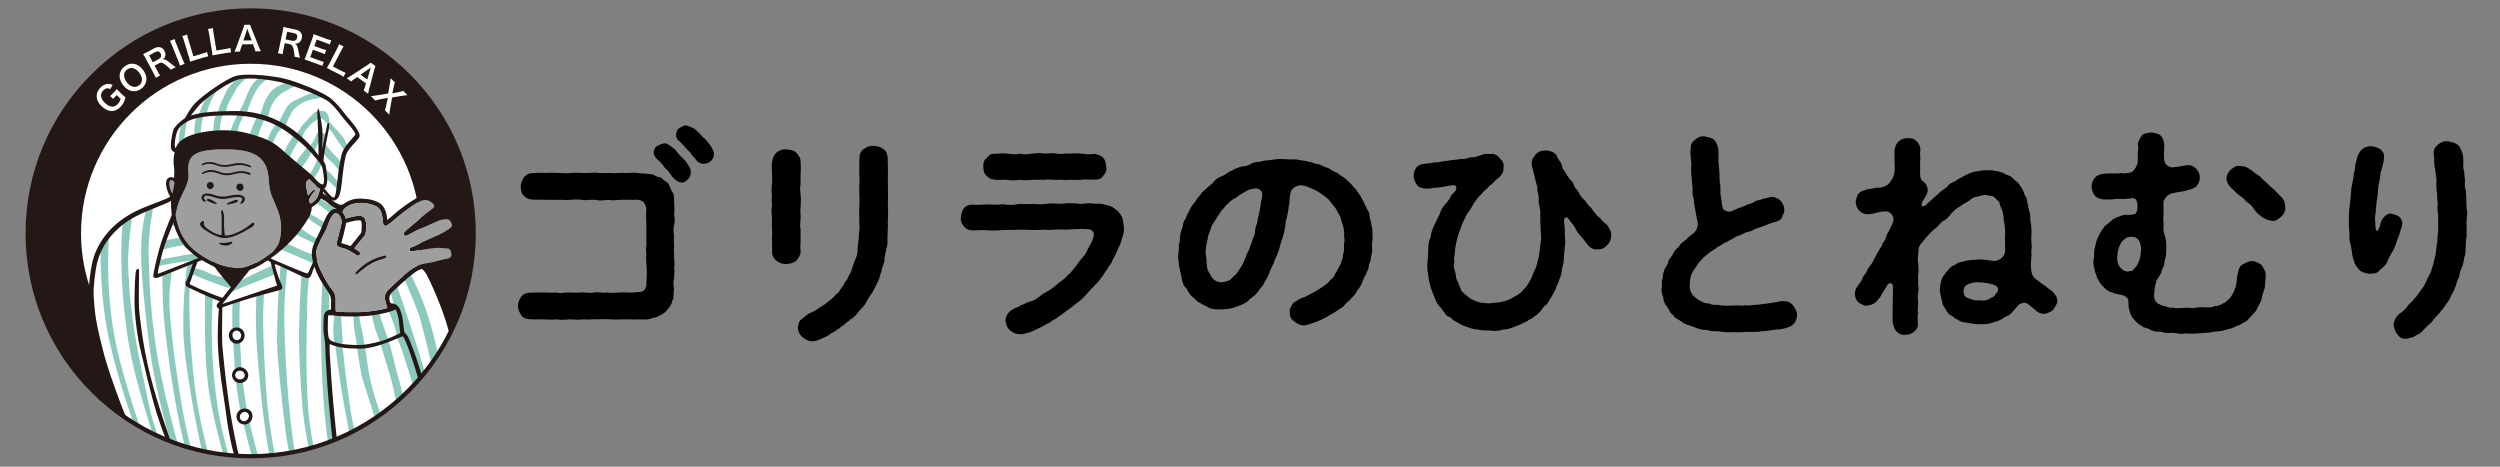 <?xml version="1.0" encoding="UTF-8"?>
<svg id="_レイヤー_1" data-name="レイヤー_1" xmlns="http://www.w3.org/2000/svg" version="1.1" xmlns:xlink="http://www.w3.org/1999/xlink" viewBox="0 0 300 56">
  <rect x="0" y="0" width="300" height="56" fill="#808080" stroke="none"/>
  <!-- Generator: Adobe Illustrator 29.8.1, SVG Export Plug-In . SVG Version: 2.1.1 Build 2)  -->
  <defs>
    <style>
      .st0 {
        clip-path: url(#clippath-6);
      }

      .st1 {
        clip-path: url(#clippath-7);
      }

      .st2 {
        fill: #231815;
      }

      .st3 {
        clip-path: url(#clippath-4);
      }

      .st4 {
        fill: #fff;
      }

      .st5, .st6 {
        fill: none;
      }

      .st7 {
        clip-path: url(#clippath-1);
      }

      .st6 {
        stroke: #231815;
        stroke-miterlimit: 10;
        stroke-width: .378px;
      }

      .st8 {
        clip-path: url(#clippath-5);
      }

      .st9 {
        clip-path: url(#clippath-3);
      }

      .st10 {
        clip-path: url(#clippath-2);
      }

      .st11 {
        fill: #9e9e9f;
      }

      .st12 {
        clip-path: url(#clippath);
      }

      .st13 {
        fill: #8cc9bd;
      }
    </style>
    <clipPath id="clippath">
      <ellipse class="st5" cx="30.082" cy="28" rx="26.761" ry="26.748"/>
    </clipPath>
    <clipPath id="clippath-1">
      <path class="st5" d="M20.841,24.868s-.13,1.856.65,3.397,1.657,2.139,2.937,2.894c1.28.755,2.668,1.1,2.668,1.1l1.864,1.92-1.736,2.703s-7.076-2.116-7.978-2.451c-.902-.336-1.678-1.636-1.259-2.894.42-1.258,2.182-6.366,2.182-6.366l.671-.302Z"/>
    </clipPath>
    <clipPath id="clippath-2">
      <path class="st5" d="M23.758,30.731s-.797,2.084-.944,2.608c-.147.524-.462.764,0,1.001.462.237,3.842,1.905,4.594,1.872l.877-1.389s-1.884-2.154-2.639-3.245-.734-1.174-.734-1.174l-1.154.327Z"/>
    </clipPath>
    <clipPath id="clippath-3">
      <path class="st5" d="M21.324,23.737s-1.385,4.171-2.014,6.52-.587,2.429-.65,2.724.273.145.629,0c.357-.145,5.622-2.25,5.622-2.25,0,0-2.329-1.942-2.559-3.2-.231-1.258-1.028-3.794-1.028-3.794Z"/>
    </clipPath>
    <clipPath id="clippath-4">
      <path class="st5" d="M28.96,32.396s2.824-.411,4.769-2.743c1.945-2.332,1.678-1.472,2.587-3.129.91-1.657.721-1.159.847-1.985.357-.007,1.28-.482,1.406-1.618l2.371,1.489s.542-.276-.212,1.779c-.753,2.055-1.655,5.198-2.495,6.07-.839.871-.965,1.941-1.636,1.616-.671-.325-1.862.472-1.948.807-.087.336-1.052.986-2.185,1.279s-6.073,2.357-6.446,1.504c-.373-.853.278-2.028,2.942-5.068Z"/>
    </clipPath>
    <clipPath id="clippath-5">
      <path class="st5" d="M26.788,36.642c-.294.094-.492.377-.478.157.015-.22.111-.283,1.402-1.919,1.29-1.636,6.464-7.985,6.464-7.985.931-1.105,2.9-4.471,2.9-4.471,0,0,1.57.798,2.395,1.55s1.427.616,1.112,1.247-2.82,6.317-3.141,6.966c-.321.648-.259.939-.73.794-.471-.145-4.09-1.686-4.09-1.686,0,0,.497,1.761.626,2.328.129.566.437.723,0,.849-.437.126-6.165,2.076-6.459,2.17Z"/>
    </clipPath>
    <clipPath id="clippath-6">
      <path class="st5" d="M21.764,15.069s1.427-1.845,2.224-2.684,3.602-2.789,4.853-3.041c1.252-.252,3.769 0,5.406.482s4.637,1.62,5.434,2.33c.797.71,1.217,1.339,1.615,1.842s1.636,1.782,1.532,2.16-1.427,1.405-1.678,2.537-.357,1.95-.524,3.418-.252,2.034-.902,1.657-4.804-6.553-4.804-6.553l-5.272-2.495-7.882.346Z"/>
    </clipPath>
    <clipPath id="clippath-7">
      <path class="st5" d="M22.425,16.64c.761-.429,4.058-1.319,7.221-.47s3.426,1.409,4.831,2.618c1.406,1.209,3.002,2.538,3.337,2.953.334.416.939,1.017,1.176.514.237-.503-.17-1.58-.149-2.108.021-.528-.126-.557-1.049-1.675-.923-1.118-4.2-4.85-9.787-4.85-4.262,0-5.465.713-5.968,1.007s-.706.627-.874.9-.416,1.491-.411,1.973.22.755.459.419c.239-.336.176-.696,1.214-1.281Z"/>
    </clipPath>
  </defs>
  <g>
    <ellipse class="st4" cx="30.096" cy="28.019" rx="26.761" ry="26.748"/>
    <path class="st2" d="M56.843,27.999c0,4.302-1.016,8.367-2.822,11.967-.228-.874-.494-1.738-.802-2.591-.506-1.407-1.093-2.784-1.748-4.129-.169-.346-.369-.671-.636-.954-.106-.11-.198-.147-.353-.094-.186.064-.362.141-.527.24.32-1.429.487-2.913.487-4.438,0-11.238-9.115-20.349-20.358-20.349-11.245,0-20.36,9.111-20.36,20.349,0,2.63.498,5.143,1.408,7.451.019.508.071,1.017.115,1.525.142,1.644.543,3.242.943,4.836.577,2.306,1.396,4.533,2.226,6.756.196.524.404,1.043.622,1.556-7.072-4.813-11.716-12.926-11.716-22.124C3.321,13.228,15.302,1.252,30.082,1.252c14.779,0,26.76,11.976,26.76,26.748Z"/>
    <g class="st12">
      <g>
        <path class="st2" d="M25.541,31.427c-.063.183,1.239,3.016,1.721,3.439.482.423.574,1.139,1.699-.338,1.125-1.477,1.76-2.967,1.749-2.962s-5.169-.14-5.169-.14Z"/>
        <g>
          <path class="st11" d="M33.487,29.093c-.082.27-.522.959-.891,1.244-.462.356-.712.532-1.203.844-.567.362-1.178.636-1.809.854-.477.164-.981.177-1.5.125-.747-.075-1.465-.232-2.145-.545-1.085-.497-2.108-1.092-2.982-1.922-1.081-1.027-1.61-2.322-1.861-3.757-.044-.25.045-.491.094-.73.141-.683.4-1.325.708-1.948.199-.399.401-.794.549-1.218.17-.489.227-.982.144-1.496-.035-.417.009-.869.163-1.291.123-.336.478-.69.874-.873.458-.209.944-.293,1.436-.356.527-.067,1.058-.121,1.514-.092,1.087-.02,2.213.004,3.242.301,1.916.554,2.335,1.973,2.417,3.177.051.751.112,1.52.427,2.221.231.513.502,1.18.708,1.708.44,1.13.466,2.598.114,3.753Z"/>
          <path class="st2" d="M26.597,26.921c-.023-.494.041-.991-.067-1.481-.008-.035-.002-.074.001-.111.004-.055.035-.099.086-.106.049-.007.095.023.115.074.082.209.147.422.151.648.006.334.019.669.003,1.003-.018.374.052.74.065,1.111.007.182.111.222.261.206.248-.03.59-.092.858-.195.751-.29,1.484-.699,2.104-1.242.037-.032.078-.062.122-.084.058-.028.121-.032.173.013.054.047.054.11.033.171-.063.173-.197.282-.353.365-.273.146-.669.39-.953.547-.671.354-1.23.615-1.98.713-.561.073-1.051-.123-1.537-.337-.442-.195-.846-.466-1.244-.74-.143-.098-.273-.216-.363-.368-.109-.185-.079-.362.085-.491.069-.054.148-.104.238-.072.105.037.095.132.085.22-.044.379.247.562.484.737.408.301.863.533,1.355.678.229.067.28.025.279-.22-.001-.347-0-.693-0-1.04Z"/>
          <path class="st2" d="M28.275,23.658c-.348.055-.683.082-1.004.164-.437.112-.859.07-1.276-.061-.307-.096-.585-.176-.897-.248-.071-.017-.232-.041-.305-.036-.13.008-.248.036-.302.168-.055.147.013.259.13.355.054.044.121.106.046.185-.052.055-.117.025-.172.003-.188-.074-.304-.199-.307-.416-.002-.201.067-.378.273-.477.163-.078.349-.087.539-.068.277.034.518.091.763.184.707.246,1.305.208,1.963.04.32-.075.648-.085.846-.083.166-.004.338.031.476.098.185.084.356.209.344.431-.013.248-.162.437-.39.549-.043.021-.096.034-.137-.012-.039-.044-.024-.09.006-.133.036-.05.076-.098.11-.149.187-.271.089-.41-.14-.47-.059-.017-.148-.031-.209-.034-.123-.005-.233-.005-.356.009Z"/>
          <path class="st2" d="M25.345,20.399c.336.033.6.07.874.187.606.261,1.217.266,1.841.082.532-.157,1.07-.183,1.608-.032.13.036.265.068.369.165.039.036.059.084.035.133-.024.05-.075.061-.125.047-.059-.017-.116-.041-.174-.063-.554-.207-1.11-.198-1.672-.027-.152.046-.31.078-.468.108-.506.099-.979-.009-1.444-.187-.551-.211-1.1-.263-1.654-.014-.067.03-.138.056-.21.072-.03.007-.081-.007-.097-.029-.032-.045-.012-.102.034-.126.131-.068.263-.137.401-.189.221-.084.455-.133.682-.127Z"/>
          <path class="st2" d="M28.704,19.798c-.425.018-.797.111-1.173.179-.459.083-.907.08-1.35-.081-.174-.063-.351-.119-.53-.164-.429-.108-.854-.119-1.267.073-.053.025-.123.069-.165.001-.052-.083.016-.133.082-.173.247-.122.471-.171.713-.187.294-.019.597.023.874.133.642.276,1.286.282,1.955.107.685-.179,1.371-.141,2.035.127.057.023.115.044.171.071.059.027.113.07.076.14-.034.066-.098.055-.161.03-.418-.164-.879-.26-1.261-.256Z"/>
          <path class="st2" d="M28.808,22.023c.253.003.416.186.414.466-.001.251-.184.435-.417.422-.257-.015-.446-.208-.443-.454.003-.266.18-.438.446-.435Z"/>
          <path class="st2" d="M25.237,21.839c.252-0.0.402.168.408.403.006.257-.188.456-.436.45-.206-.006-.385-.196-.391-.416-.006-.253.155-.437.42-.437Z"/>
          <path class="st2" d="M26.62,29.154c.358.015.636-.038.915-.092.048-.009.094-.031.142-.039.071-.012.154-.037.194.052.04.089-.027.135-.09.175-.178.114-.365.203-.583.212-.275.012-.541-.022-.791-.143-.054-.026-.117-.062-.089-.136.027-.073.094-.061.157-.05.072.013.145.022.147.022Z"/>
          <path class="st2" d="M27.506,24.512c-.09.013-.245.064-.276-.017-.032-.071.104-.141.248-.203.3-.107.552-.242.841-.312.083-.008.187-.024.212.09.022.098-.048.159-.131.199-.291.139-.599.175-.894.243Z"/>
          <path class="st2" d="M25.995,24.373c.067.091-.026.117-.082.108-.343-.061-.66-.201-.971-.35-.071-.034-.174-.083-.111-.194.047-.082.127-.099.225-.076.194.045.771.348.939.512Z"/>
          <path class="st11" d="M20.924,22.033c-.067.379-.151.755-.243,1.203-.224-.44-.357-.828-.356-1.252.001-.248.11-.389.262-.367.182.026.368.238.337.417Z"/>
        </g>
        <path class="st13" d="M40.142,37.659s-.315,2.118,0,3.565c0,0,.147.147.147.535s1.154,9.382,2.413,12.99l.713-0s-.944-2.725-1.364-5.64c-.42-2.915-.608-4.341-.734-5.641s-.231-1.615-.231-1.929.084-.336-.021-1.489c-.105-1.153-.147-2.391-.147-2.391h-.776Z"/>
        <path class="st13" d="M42.471,37.89s-.126.881.105,2.003.252,1.709.252,1.709c0,0,.357,2.789.713,4.005.357,1.216,2.079,6.102,2.55,9.017h.828s-.587-3.146-1.196-4.76c-.608-1.615-1.395-4.225-1.636-6.27-.241-2.045-1.007-5.704-1.007-5.704h-.608Z"/>
        <path class="st13" d="M44.611,37.659s.189,1.384.566,2.233.944,3.009,1.469,4.603,2.035,8.702,2.203,9.814h.944s-1.427-7.151-1.951-8.87-.86-3.69-1.385-5.054-.944-2.831-.944-2.831l-.902.105Z"/>
        <path class="st13" d="M46.625,37.324s.818,1.782,1.007,2.978c0,0,.042.378.336,1.028s2.916,8.639,3.525,12.98h.965s-.755-2.915-1.28-5.242-2.119-8.031-2.696-8.765-.346-1.699-.556-2.412-.42-1.008-.42-1.008l-.881.442Z"/>
        <g>
          <path class="st13" d="M24.628,34.866s-.262,7.533.451,12.14c.713,4.608,2.49,10.207,2.892,11.276h.507s-1.306-4.215-1.948-7.234-1.083-7.014-1.115-10.977c-.031-3.963.23-5.19.23-5.19l-1.017-.014Z"/>
          <path class="st13" d="M22.572,30.929s-.859,5.556-.487,10.306c.372,4.75,2.355,14.783,3.33,17.268h.629s-1.745-6.278-2.383-10.153c-.638-3.875-1.561-13.904-.359-17.618l-.73.198Z"/>
          <path class="st13" d="M19.488,32.06s-.051,3.526.2,6.287c.251,2.761,1.51,13.665,3.87,19.757h.692s-1.405-4-2.166-7.981c-.761-3.982-2.046-12.686-1.698-15.609.348-2.923.356-3.408.356-3.408l-1.255.954Z"/>
          <path class="st13" d="M18.408,24.7s-.64,3.334-.577,5.704.126,8,1.479,14.574c1.353,6.574,3.404,12.893,3.404,12.893l-.91-.941s-2.944-7.618-3.978-16.186c-1.034-8.568-1.223-12.011-.279-15.574l.86-.47Z"/>
          <path class="st13" d="M15.88,25.853s-.566,3.732-.504,5.829.222,6.186,1.559,12.414c1.337,6.228.833,5.494,4.295,14.008h-.818s-3.178-8.503-4.563-14.825c-1.385-6.322-1.511-14.029-1.07-16.765l1.101-.661Z"/>
          <path class="st13" d="M13.079,28.444s-.661,7.223,1.259,14.646c1.92,7.423,4.352,13.326,5.15,15.014h-.65s-2.813-6.805-4.286-11.806c-1.473-5.001-2.511-9.008-2.48-16.646l1.007-1.209Z"/>
        </g>
        <g>
          <path class="st13" d="M27.919,35.772s-.14,2.37.052,5.158c.192,2.789.213,3.9.486,5.976s.535,2.957.981,4.823,1.39,5.494,1.851,6.375h.86s-.986-2.6-1.364-4.068-.976-3.593-1.348-5.969c-.372-2.377-.498-4.096-.582-6.109s-.231-4.744.021-6.566l-.958.38Z"/>
          <path class="st13" d="M30.859,42.115c.148,1.882.504,6.246.881,8.769.378,2.523.623,4.777,1.507,7.22h.57s-1.416-4.844-1.857-11.046-.546-11.36-.053-13.184l-1.049.466s-.337,3.49,0,7.775Z"/>
          <path class="st13" d="M33.247,41.14c.013,1.89.696,8.178,1.042,10.789s1.29,6.175,1.29,6.175h.472s-1.101-4.854-1.605-12.403-.378-9.748.063-13.901l-.78-.504s-.516,4.907-.482,9.845Z"/>
          <path class="st13" d="M36.209,32.188s-.409,6.405-.315,9.456.283,6.637.598,8.933,1.449,7.528,1.449,7.528h.754s-1.416-4.791-1.731-9.321-.157-9.499-.094-12.393.418-4.203.418-4.203h-1.079Z"/>
          <path class="st13" d="M38.718,33.538s-.421,4.656-.023,12.452,1.615,12.115,1.615,12.115h.881s-.906-3.481-1.334-9.059c-.428-5.578-.512-7.675-.596-8.325-.084-.65-.147-2.432,0-2.831.147-.398.252-.426.252-.426l-.063-2.95-.732-.977Z"/>
        </g>
        <g>
          <path class="st13" d="M47.585,34.15s5.035,14.329,6.011,20.894h-.566l-1.007-4.664s-2.326-8.04-2.867-9.214c-.541-1.174-.745-.92-.862-2.129s-.289-2.048-.612-2.29-.432-.196-.432-.196l-.42-1.634.755-.768Z"/>
          <path class="st13" d="M48.17,32.693s1.828,4.096,2.214,5.443c.671,2.341,3.566,14.353,3.797,16.294h.734s-2.088-11.665-3.284-15.67-2.842-6.713-2.842-6.713l-.619.646Z"/>
        </g>
        <g>
          <path class="st4" d="M29.538,44.842c.123.555-.361,1.039-.917.916-.28-.062-.506-.288-.568-.567-.124-.556.361-1.04.917-.917.28.062.506.288.568.568Z"/>
          <path class="st2" d="M29.27,45.849c-.753.376-1.503-.215-1.419-.945.034-.294.213-.555.468-.705.772-.456,1.713.344,1.418,1.149-.081.221-.256.396-.466.502ZM28.851,44.489c-.329-.026-.609.178-.628.493-.017.283.219.513.501.538.334.03.62-.15.642-.465.021-.294-.221-.544-.516-.567Z"/>
        </g>
        <g class="st7">
          <g>
            <g>
              <path class="st4" d="M23.758,30.731s-.797,2.084-.944,2.608c-.147.524-.462.764,0,1.001.462.237,3.842,1.905,4.594,1.872l.877-1.389s-1.884-2.154-2.639-3.245-.734-1.174-.734-1.174l-1.154.327Z"/>
              <g class="st10">
                <path class="st13" d="M22.572,32.923s.637-.002,1.09.229c.453.23,3.391,1.35,3.746,1.363.355.012.877-.252.877-.252l-.688-.818s-1.804-.273-2.517-.671c-.713-.398-1.93-.71-2.245-.586l-.263.735Z"/>
              </g>
              <path class="st2" d="M27.389,36.401c-.925,0-4.603-1.828-4.642-1.842-.563-.212-.565-.525-.385-.837.055-.096.302-.652.338-.783.147-.526.737-2.222.769-2.307l.034-.088,1.67-.411-.065.261c.04.082.184.342.692,1.077.74,1.069,2.607,3.207,2.626,3.228l.093.106-1.005,1.592-.099.004c-.009 0-.018 0-.027 0ZM23.9,30.887c-.153.402-.779,2.054-.905,2.504-.043.155-.101.288-.147.395-.126.293-.126.296.051.387.903.463,3.733,1.663,4.508,1.752l.642-1.083c-.392-.452-1.895-2.195-2.56-3.156-.393-.567-.588-.877-.683-1.056l-.906.257Z"/>
            </g>
            <g>
              <g>
                <path class="st4" d="M21.324,23.737s-1.385,4.171-2.014,6.52-.587,2.429-.65,2.724.273.145.629,0c.357-.145,5.622-2.25,5.622-2.25,0,0-2.329-1.942-2.559-3.2-.231-1.258-1.028-3.794-1.028-3.794Z"/>
                <g class="st9">
                  <g>
                    <path class="st13" d="M18.408,32.06s.738-.189,2.52-.503c1.781-.315,3.795-.419,3.795-.419l.692-.575-.603-.411s-5.034.839-6.16,1.143l-.244.765Z"/>
                    <path class="st13" d="M18.911,30.152s2.316-.865,5.459-.915l-.709-.793s-1.519.01-2.337.125-2.056.441-2.056.441l-.357,1.142Z"/>
                    <path class="st13" d="M19.897,27.405s1.179-.567,2.674-.629l-.136-.713s-1.846.252-2.413.545l-.126.797Z"/>
                  </g>
                </g>
              </g>
              <path class="st2" d="M18.696,33.366c-.076,0-.143-.02-.199-.067-.061-.051-.136-.104-.097-.285.011-.054.019-.1.029-.156.042-.251.145-.971.656-2.877.624-2.327,2.322-5.989,2.336-6.031l.184-.554.175.557c.033.104.528,2.288.758,3.543.216,1.177,2.472,3.07,2.495,3.089l.243.203-.294.117c-.053.021-5.269,2.107-5.621,2.25l-.048.019c-.216.088-.467.191-.617.191ZM19.475,32.66l.048-.02c.305-.124,3.924-1.527,5.031-1.969-.611-.542-2.19-2.03-2.387-3.106-.16-.872-.295-2.1-.542-2.92-.399,1.22-1.648,3.856-2.132,5.661-.506,1.889-.525,2.226-.566,2.47,0,0-.021.098.123.04s.342-.119.426-.156Z"/>
            </g>
          </g>
        </g>
        <g class="st3">
          <g>
            <path class="st4" d="M26.788,36.642c-.294.094-.492.377-.478.157.015-.22.111-.283,1.402-1.919,1.29-1.636,6.464-7.985,6.464-7.985.931-1.105,2.9-4.471,2.9-4.471,0,0,1.57.798,2.395,1.55s1.427.616,1.112,1.247-2.82,6.317-3.141,6.966c-.321.648-.259.939-.73.794-.471-.145-4.09-1.686-4.09-1.686,0,0,.497,1.761.626,2.328.129.566.437.723,0,.849-.437.126-6.165,2.076-6.459,2.17Z"/>
            <g>
              <g class="st8">
                <g>
                  <path class="st13" d="M27.03,35.392s1.804-.844,2.979-1.291c1.175-.447,3.238-1.286,3.238-1.286l-.175-1.132s-4.007,1.754-4.951,2.418l-1.091,1.291Z"/>
                  <path class="st13" d="M31.73,29.125s2.413.968,3.462,1.438c1.049.47,3.183,1.372,3.183,1.372l.344-.881s-2.268-.872-3.338-1.401-3.117-1.283-3.117-1.283l-.534.755Z"/>
                  <path class="st13" d="M33.489,27.028s1.828,1.007,2.479,1.342c.65.335,2.622,1.195,3.063,1.531l.315-.663s-1.276-.574-1.802-.867c-.526-.294-1.47-1.007-1.995-1.342-.524-.336-1.4-.487-1.4-.487l-.659.487Z"/>
                  <path class="st13" d="M34.649,25.057s1.885.713,2.473,1.237c.587.524,3.084,2.076,3.084,2.076l.105-.797s-1.172-.77-2.369-1.489c-1.197-.719-2.855-1.384-2.855-1.384l-.438.356Z"/>
                  <path class="st13" d="M36.051,23.421s1.876.86,2.323,1.216c.447.356,2.041,1.541,2.041,1.541l.441-.576s-1.166-1.045-2.482-1.76c-1.316-.714-2.092-.92-2.092-.92l-.231.499Z"/>
                </g>
              </g>
              <path class="st2" d="M26.34,37.071c-.034,0-.07-.008-.106-.029-.057-.032-.249-.201-.239-.353.015-.23.196-.309.866-1.15.182-.228.417-.548.707-.916,1.276-1.618,6.41-7.783,6.462-7.847.912-1.082,2.864-4.413,2.884-4.447l.09-.154.159.081c.065.033,1.602.818,2.436,1.579.291.265.549.412.757.53.347.197.674.384.397.941-.158.316-.888,1.953-1.594,3.535-.713,1.598-1.387,3.107-1.547,3.43-.078.157-.145.454-.193.571-.139.345-.258.643-.777.483-.362-.112-2.457-1.163-3.507-1.607-.091-.039-.187.045-.16.141.157.566.386,1.2.496,1.546.073.228.277.651.323.756.069.159.128.296.06.44-.064.135-.212.192-.333.227-.29.083-3.217.824-5.008,1.431-.911.308-1.569.531-1.667.563-.096.031-.187.092-.26.142-.075.051-.158.107-.246.107ZM33.226,34.136c-.049-.113-.117-.269-.163-.472-.127-.555-.619-2.301-.624-2.318l-.107-.379.363.155c.036.015,3.615,1.539,4.072,1.68q.187.057.315-.263c.047-.118.106-.264.19-.434.156-.317.86-1.893,1.54-3.417.708-1.586,1.44-3.226,1.601-3.549.118-.237.112-.241-.246-.444-.212-.121-.503-.286-.824-.579-.646-.588-1.781-1.218-2.196-1.439-.403.682-2,3.36-2.827,4.342-.05.061-5.186,6.364-6.46,7.98-.291.368-.521.657-.703.886-.223.28-.37.465-.468.594.013-.005.027-.01.041-.014.095-.03.786-.264,1.661-.561,1.901-.644,4.505-1.525,4.803-1.611.058-.039.031-.154.031-.154Z"/>
              <line class="st6" x1="32.621" y1="31.295" x2="31.194" y2="30.563"/>
            </g>
          </g>
        </g>
        <path class="st2" d="M55.827,50.596l-.001-.041c-.01-.47-.041-.948-.071-1.41-.013-.209-.026-.42-.038-.629-.097-1.676-.273-3.366-.522-5.025-.259-1.727-.654-3.457-1.175-5.138-.513-1.65-1.205-3.221-1.989-4.958-.148-.33-.359-.758-.663-1.144-.015-.019-.032-.036-.049-.055-.022-.02-.036-.036-.046-.052.498-.064.991-.192,1.467-.317.24-.062.488-.126.734-.183l.079-.017c.155-.035.317-.07.471-.128.462-.171.702-.534.678-1.021-.013-.257-.078-.498-.196-.719-.142-.269-.362-.426-.632-.455l-.132-.013c-.652-.068-1.328-.139-2.004-.033-.061.009-.122.02-.185.032-.046.009-.093.017-.14.025.443-.202.886-.401,1.33-.6l.257-.116c.391-.176.779-.407,1.258-.746.4-.282.552-.606.469-.989-.164-.732-.629-1.105-1.313-1.05-.456.036-.865.141-1.25.319-.452.211-.918.411-1.37.606-.092.039-.182.077-.272.116.464-.414.917-.784,1.379-1.128l.019-.013c.144-.106.292-.216.427-.338.315-.286.376-.645.174-1.036-.198-.381-.529-.632-1.043-.79-.491-.151-.984-.076-1.51.231-1.006.587-1.96,1.282-2.833,2.065-.171.154-.346.299-.53.453-.045.038-.09.074-.135.113-.001-.02-.003-.042-.004-.064,0-.029-.001-.057-.006-.084l-.007-.055c-.039-.288-.08-.587-.185-.874-.193-.532-.494-.879-.95-1.095-.397-.187-.827-.306-1.314-.36-.834-.096-1.797-.113-2.605.49-.327.243-.574.274-.881.113-.07-.036-.141-.057-.209-.076-.103-.028-.192-.052-.256-.125-.315-.351-.713-.591-1.098-.822l-.07-.041q-.187-.113-.135-.322c.15-.594-.006-1.15-.477-1.702-.094-.112-.155-.237-.205-.415-.158-.563-.315-1.024-.494-1.448-.439-1.037-.857-2.08-1.244-3.053-.092-.234-.182-.469-.27-.704-.185-.485-.375-.986-.593-1.47-.203-.45-.414-.915-.728-1.317-1.02-1.301-2.425-1.997-4.297-2.129-.488-.033-.966.052-1.43.135l-.073.013c-1.449.263-2.697.89-3.71,1.865-.679.654-1.379,1.364-2.274,2.305-.432.455-.927,1.004-1.328,1.624-.671,1.036-.917,2.087-.753,3.216.06.412.039.841.019,1.255l-.003.081c-.009-.006-.016-.01-.025-.014-.216-.105-.432-.112-.606-.022-.169.087-.283.26-.323.49-.031.176-.023.363.019.558.11.514.26.902.478,1.239-.19.103-.372.2-.562.279-.452.186-.917.365-1.366.537-.36.138-.721.277-1.078.42-1.86.746-3.294,1.704-4.384,2.929-1.077,1.213-1.765,2.585-2.044,4.081-.301,1.614-.395,2.937-.298,4.164.013.171.025.343.036.514.03.466.061.947.142,1.418.295,1.725.703,3.518,1.213,5.323.148.527.337,1.046.522,1.548.138.376.28.767.403,1.155.825,2.606,1.832,5.067,2.995,7.314.089.171.177.341.266.511.077.148.155.296.231.443.057.109.123.214.24.241.081.019.169-.004.262-.07l.036-.026.007-.043c.038-.227-.062-.404-.151-.561-.017-.032-.035-.064-.052-.096-.978-1.876-1.742-3.561-2.336-5.15-.92-2.466-1.668-4.528-2.222-6.745l-.016-.062c-.386-1.545-.785-3.143-.926-4.758l-.028-.317c-.058-.656-.119-1.336-.084-2.003.035-.7.118-1.447.259-2.35.315-2.017,1.283-3.69,2.96-5.118,1.083-.921,2.352-1.503,3.338-1.91.259-.106.519-.209.779-.314.477-.19.969-.388,1.449-.598.15-.067.295-.142.449-.222.016-.007.03-.016.046-.023-.054,2.099.48,3.871,1.633,5.417.022.031.07.093.128.151l.171.16c.394.366.841.783,1.28,1.073.018.013.033.025.046.036.003-.002.004-.003.004-.003,0,0,.513.312.789.471.004.002.006.004.01.006.934.533,2.055,1.074,3.345,1.174.387.03.838.057,1.286-.017.748-.126,1.495-.436,2.352-.977,2.13-1.343,3.762-2.887,4.988-4.719l.06-.089c.378-.561.769-1.141.793-1.881.001-.042.016-.065.051-.084.437-.23.79-.568,1.052-1.009.292.139.532.273.734.45.341.301.693.61,1.139.773-.427-.054-.721.234-.915.473-.264.33-.434.707-.552.998-.248.614-.552,1.339-.92,2.045-.167.321-.308.646-.421.964-.166.469-.205.956-.116,1.445.285,1.583,1.109,2.905,1.794,3.879.272.386.519.819.482,1.365-.019.29-.015.575-.009.792.004.116-.017.141-.131.161-.464.081-.729.394-.745.88-.004.132-.012.264-.017.396-.028.594-.057,1.21.051,1.814.105.596.153,1.065.156,1.522.004.579.041,1.168.078,1.736.017.276.035.552.049.828.068,1.317.161,2.616.275,3.857.135,1.487.246,2.627.357,3.698.057.55.122,1.173.312,1.772l.013.039c.064.205.137.437.401.575l.176.093-.017-.198c-.031-.37-.1-.739-.169-1.095-.067-.34-.134-.691-.164-1.04-.038-.41-.08-.818-.123-1.227-.033-.317-.067-.635-.097-.953-.068-.719-.135-1.454-.196-2.18-.067-.813-.122-1.496-.17-2.183-.022-.309-.039-.62-.057-.929-.023-.412-.046-.839-.081-1.259-.048-.588-.093-1.282-.067-2.033.235.099.462.189.697.254,1.107.296,2.244.315,3.307.292.193-.004.381-.033.567-.074,1.211-.15,3.105-.95,3.619-1.176.27-.119.456-.187.574-.226.077.055.142.147.203.288.048.115.099.23.148.344.097.219.198.447.28.675.57,1.548,1.052,3.156,1.519,4.71.107.359.215.719.324,1.078l.023.077c.413,1.356.838,2.758,1.143,4.165.004.016.006.032.009.049.013.093.035.25.227.327l.121.048.026-.128c.07-.333.057-.674-.041-1.107-.286-1.249-.668-2.491-1.039-3.692-.1-.327-.2-.654-.299-.982l-.164-.542c-.443-1.477-.902-3.004-1.502-4.46-.025-.061-.049-.122-.074-.185-.156-.392-.315-.797-.666-1.098-.046-.041-.055-.103-.067-.199-.012-.113-.026-.227-.039-.34-.019-.144-.036-.289-.051-.433-.049-.521-.131-1.134-.365-1.727-.205-.517-.525-.774-1.011-.813-.109-.007-.155-.029-.185-.089-.224-.44-.141-.922.218-1.258.381-.356.761-.71,1.143-1.063.584-.542,1.125-.986,1.648-1.362.189-.135.407-.244.666-.333.105-.035.155-.02.238.067.234.247.43.542.617.927.661,1.352,1.248,2.738,1.745,4.117.673,1.871,1.163,3.812,1.498,5.94.331,2.09.536,4.328.647,7.042.007.19.029.408.195.587l.041.043.06-.01c.283-.054.275-.291.27-.418ZM20.924,22.033c-.067.379-.151.755-.243,1.203-.224-.44-.357-.828-.356-1.252.001-.248.11-.389.262-.367.182.026.368.238.337.417ZM33.487,29.093c-.083.27-.522.96-.891,1.245-.462.356-.712.532-1.203.844-.567.362-1.178.636-1.809.854-.477.164-.981.177-1.5.125-.747-.076-1.465-.232-2.145-.545-1.085-.497-2.108-1.092-2.982-1.921-1.081-1.027-1.61-2.322-1.861-3.757-.044-.25.045-.491.094-.73.141-.683.4-1.325.708-1.948.199-.399.401-.794.549-1.219.17-.489.227-.982.144-1.496-.035-.417.009-.869.163-1.291.124-.335.478-.69.875-.873.458-.209.944-.293,1.436-.356.527-.067,1.058-.121,1.514-.091,1.087-.02,2.213.004,3.242.301,1.917.553,2.335,1.974,2.418,3.178.051.751.112,1.521.426,2.221.231.514.503,1.181.709,1.708.439,1.13.465,2.598.113,3.753ZM38.344,22.909c-.115.536-.327,1.011-.786,1.339-.1.073-.224.241-.341.119-.109-.11-.176-.289-.089-.476.145-.317.32-.61.561-.864.073-.077.182-.132.187-.302-.423.089-.619.423-.869.716-.131-.109-.097-.272-.135-.401-.067-.237-.102-.482-.142-.726-.065-.396.042-.629.35-.767.417-.19.703-.151.958.186.257.343.403.728.307,1.176ZM47.28,37.219c.074-.035.171-.08.2-.078.023.017.07.139.093.197.179.479.279.916.308,1.339.016.213.042.428.067.636.017.145.035.29.049.434.007.074.018.148.038.219-.483.246-1.723.822-2.303.974-.567.15-1.002.247-1.323.311-.032.006-.065.011-.097.017-.053.01-.107.02-.161.029-.16.028-.322.055-.483.072-.001 0-.002 0-.002 0-.05.005-.1.01-.15.013-.77.054-1.534-.006-2.246-.08-.413-.041-.849-.148-1.369-.336-.295-.109-.443-.292-.494-.614-.097-.623-.078-1.262-.06-1.881.004-.145.009-.29.012-.436,0-.022.007-.051.016-.08.007-.031.015-.06.019-.092.006-.042.007-.046.06-.042.065.004.131.007.196.009.07.003.141.006.211.012.147.013.292.028.439.042.28.029.571.06.859.073,1.704.077,3.188-.017,4.536-.289.571-.116,1.085-.229,1.585-.452ZM50.018,31.929c-.301.141-.594.327-.889.561-.713.568-1.386,1.2-2.039,1.811-.16.151-.321.302-.482.452-.378.353-.509.812-.376,1.327l.006.023c.065.254.132.519.219.77.02.059.013.077.013.077,0,0-.009.014-.064.032-.34.106-.686.171-1.069.238-1.12.195-2.091.272-2.977.235-.668.019-1.295-.003-1.927-.068-.064-.007-.129-.015-.138-.015-.009-.02-.01-.108-.01-.171l-.004-.209c-.004-.32-.01-.651-.001-.974.012-.485-.131-.902-.437-1.274-.6-.726-1.017-1.587-1.42-2.42l-.025-.051c-.231-.475-.379-1.002-.442-1.564-.041-.383.007-.745.145-1.085.164-.399.334-.812.557-1.187.373-.627.638-1.291.898-1.974.107-.285.263-.536.463-.745.109-.115.203-.171.291-.171.081-.003.18.051.289.16.349.351.464.789.34,1.3-.131.542-.272,1.089-.407,1.618l-.093.359c-.107.423-.03.568.378.714.026.009.055.015.084.02.68.115,1.252.494,1.757.826.016.012.033.025.049.036.076.057.169.126.28.11.065-.01.122-.049.17-.115.046-.065.065-.134.054-.202-.022-.122-.132-.199-.222-.26l-.017-.012c-.048-.032-.096-.064-.145-.094-.065-.042-.131-.084-.195-.129-.035-.025-.086-.058-.11-.08.017-.026.052-.07.076-.099l.426-.526c.209-.257.419-.514.626-.771l.035-.041c.058-.07.126-.148.151-.244.17-.635.169-1.234-.006-1.779-.102-.325-.48-.498-.937-.43-.337.051-.779.126-1.212.263-.08.026-.17.054-.185.055-.016-.016-.044-.102-.065-.17-.057-.179-.138-.338-.25-.491q-.126-.173.015-.359c.276-.364.684-.614,1.213-.742.878-.211,1.768-.125,2.652.254.339.145.561.399.697.802.084.241.132.468.148.694.015.208.036.392.067.565.029.158.096.26.198.301.099.041.214.017.339-.07.26-.18.532-.376.776-.601.652-.6,1.388-1.124,2.1-1.631l.09-.065c.407-.291.758-.491,1.104-.629.462-.183.907-.083,1.322.298.138.128.206.247.2.354-.006.109-.087.222-.243.337-.756.559-1.482,1.178-2.184,1.775-.286.244-.572.488-.862.728-.09.075-.17.158-.248.238l-.054.055c-.083.086-.103.192-.054.293.06.119.179.17.311.135.071-.017.144-.051.23-.102.898-.526,1.867-.945,2.804-1.352.27-.118.539-.234.809-.354.283-.126.6-.164.902-.19.324-.029.561.161.695.553.074.221.049.37-.299.616-.385.269-.791.501-1.206.693-.337.157-.677.308-1.017.459-.667.298-1.356.604-2.018.947-.064.032-.135.054-.212.078-.054.016-.107.032-.163.054-.109.045-.174.145-.164.256.013.131.1.203.262.215.121.009.229-.016.336-.041.054-.012.106-.025.16-.032.334-.041.671-.097.997-.154.464-.08.943-.161,1.42-.195.297-.02.597.006.888.033.177.014.36.032.542.038.198.007.292.155.339.28.007.02.015.041.023.06.01.025.022.049.029.074.074.238.07.425-.01.559-.077.128-.232.215-.46.257-.32.059-.695.135-1.059.244-.538.161-1.103.254-1.653.346-.314.052-.619.147-.92.288ZM40.987,29.048c.151-.508.292-1.069.442-1.769.004-.019.009-.036.012-.045.047-.09.049-.189.051-.274.001-.115.007-.168.051-.198.113-.073.27-.103.421-.132l.068-.013c.092-.02.185-.042.276-.064.243-.059.474-.115.713-.115h.006c.286.001.32.029.357.301.052.376.015.755-.022,1.123-.006.068-.049.121-.103.187l-.01.012c-.227.283-.453.565-.681.848l-.504.627c-.28-.128-.574-.209-.859-.288l-.103-.029c-.06-.017-.121-.035-.147-.046.003-.03.022-.093.032-.125Z"/>
        <path class="st2" d="M16.834,41.874c-.299-1.194-.713-3.942-.692-5.861.021-1.919.084-2.904.147-3.365s.399-.524.399-.126-.063,3.826,0,4.545.399,4.284,1.343,7.995,2.501,8.136,3.055,9.436c.554,1.3,1.749,3.607,1.749,3.607h-.75s-2.334-5.431-3.257-8.43c-.923-2.999-1.469-5.704-1.993-7.801Z"/>
        <path class="st2" d="M29.756,58.104c-.479-1.057-1.088-2.894-1.887-7.262-.689-3.767-1.129-8.691-1.192-9.41s0-4.146,0-4.545-.336-.336-.399.126-.126,1.447-.147,3.365.349,5.033.619,6.637c.359,2.132.562,5.057,1.485,8.056.287.933.688,2.002,1.103,3.032h.418Z"/>
        <g>
          <path class="st4" d="M21.764,15.069s1.427-1.845,2.224-2.684,3.602-2.789,4.853-3.041c1.252-.252,3.769 0,5.406.482s4.637,1.62,5.434,2.33c.797.71,1.217,1.339,1.615,1.842s1.636,1.782,1.532,2.16-1.427,1.405-1.678,2.537-.357,1.95-.524,3.418-.252,2.034-.902,1.657-4.804-6.553-4.804-6.553l-5.272-2.495-7.882.346Z"/>
          <g class="st0">
            <g>
              <path class="st13" d="M23.585,14.128s.323-.397.517-1.032c.194-.634,1.027-1.982,1.027-1.982l1.527-.968s-.54.524-1.13,1.562-.813,2.328-.813,2.328c0,0-.846.123-1.127.091Z"/>
              <path class="st13" d="M26.08,13.853s.198-1.014.416-1.451c.218-.436.393-.855.67-1.469s1.549-1.738,1.549-1.738c0,0,1.4-.497,1.563-.447,0,0-1.691,1.382-1.938,1.933s-.908,1.503-1.069,2.098c-.161.595-.359,1.074-.359,1.074h-.833Z"/>
              <path class="st13" d="M28.524,13.75s.412-.694.749-1.467c.337-.773.587-1.558,1.007-2.137s1.075-1.034,1.075-1.034l1.101.133s-1.012.501-1.652,1.512-1.29,3.096-1.29,3.096l-.992-.103Z"/>
              <path class="st13" d="M31.107,14.133s.381-1.234.57-1.737.661-1.305,1.227-1.761,1.922-.874,1.922-.874l1.011.387s-1.535.665-2.15,1.13c-.615.465-1.208,1.408-1.316,1.961s-.418,1.371-.418,1.371l-.846-.475Z"/>
              <path class="st13" d="M33.288,15.124s.52-1.24.853-1.806c.333-.566.59-.984,1.331-1.307.742-.323,1.803-1.065,2.891-.809l.818.404s-1.874.299-2.468.534c-.593.235-1.389.76-1.74,1.38-.351.62-.903,2.062-.903,2.062l-.782-.458Z"/>
              <path class="st13" d="M35.316,16.391s.655-.787.776-1.067,1.33-1.52,1.575-1.763.313-.215.609-.195c0,0,.472-.196.836.101s.413.96.39,1.06c-.023.101,1.04,1.191,1.538,1.797.499.606.755,1.509.755,1.509l-.135.714s-.823-1.173-1.173-1.698c-.351-.526-.693-1.132-.893-1.267-.199-.135-.173-.566-.415-.836-.243-.27-.553-.593-.742-.553-.189.04-.423.181-.771.414-.348.233-1.115,1.07-1.226,1.419-.111.35-.51,1.253-.51,1.253l-.615-.89Z"/>
              <path class="st13" d="M36.837,17.941s.861-.934,1.009-1.498c.148-.564.653-.995.653-.995,0,0,.026.456.057.477s.557.102.543.318-.108.442-.121.551c-.014.109 0.0.421.27.771.27.349.674.831,1.106,1.224.432.392,1.025,1.74,1.025,1.74l-.229.654s-.944-1.471-1.362-1.75c-.418-.279-1.025-1.056-1.146-1.395-.121-.339-.121-1.053-.337-.959-.216.094-.737,1.469-.737,1.469l-.73-.607Z"/>
              <path class="st13" d="M38.579,20.208s.71.159,1.196.698c.485.539,1.079,1.307,1.079,1.307l-.175.714s-.876-.911-1.321-1.291c-.445-.38-.857-.636-.857-.636l.08-.793Z"/>
            </g>
          </g>
          <path class="st2" d="M40.052,24.073c-.186,0-.356-.099-.424-.138-.656-.38-4.292-5.757-4.837-6.568l-5.183-2.453-7.334-.029-.266-.328c.059-.076.624-1.349,1.419-2.185.791-.833,3.79-3.053,5.1-3.317,1.24-.249,4.357-.001,6.097.512,1.436.423,4.301,1.551,5.177,2.331.657.586,1.1,1.132,1.433,1.568.08.105.157.205.233.301.089.112.221.264.373.44.881,1.015,1.403,1.831,1.311,2.162-.049.176-.218.355-.497.67-.427.484-1.032,1.055-1.184,1.737-.247,1.112-.321,1.964-.494,3.473-.132,1.154-.375,1.603-.719,1.776-.068.034-.137.047-.205.047ZM29.684,14.533l5.361,2.538.029.043c1.597,2.374,3.45,5.303,4.742,6.495.108.1.226.103.271.08.177-.089.264-.855.349-1.595.17-1.489.278-2.314.528-3.438.173-.777.795-1.481,1.25-1.996.19-.215.405-.459.431-.551.026-.225-.772-1.146-1.113-1.539-.156-.18-.29-.335-.384-.453-.077-.098-.155-.2-.237-.307-.34-.446-.726-.951-1.356-1.512-.738-.658-3.62-1.777-5.361-2.29-1.662-.49-4.293-.737-5.462-.502-1.223.246-4.025,2.266-4.77,3.05-.582.612-1.352,1.741-1.796,2.307l7.519-.33Z"/>
        </g>
        <path class="st2" d="M38.163,20.446c.171-2.533-.091-6.922-.093-6.941-0-0-0.0 0,0-0.0.001-.007.084-.616.157-.482.073.135.342,1.512.452,2.472.084.74-.022,2.16-.047,2.43-.001.007.191-.868.193-.874.306-1.588.261-1.135.375-1.792.118-.673.293-.629.293-.217s-.084.742-.273,1.647c-.189.905-.237,1.319-.313,1.785s-.106,1.53-.212,1.813c-.096.256-.238.747-.264.839-.001.005-.008.005-.01 0l-.257-.677c-0-.001-0-.001-0-.002Z"/>
        <g>
          <path class="st11" d="M50.018,31.929c-.301.141-.594.327-.889.561-.713.568-1.386,1.2-2.039,1.811-.16.151-.321.302-.482.452-.378.353-.509.812-.376,1.327l.006.023c.065.254.132.519.219.77.02.059.013.077.013.077,0,0-.009.014-.064.032-.34.106-.686.171-1.069.238-1.12.195-2.091.272-2.977.235-.668.019-1.295-.003-1.927-.068-.064-.007-.129-.015-.138-.015-.009-.02-.01-.108-.01-.171l-.004-.209c-.004-.32-.01-.651-.001-.974.012-.485-.131-.902-.437-1.274-.6-.726-1.017-1.587-1.42-2.42l-.025-.051c-.231-.475-.379-1.002-.442-1.564-.041-.383.007-.745.145-1.085.164-.399.334-.812.557-1.187.373-.627.638-1.291.898-1.974.107-.285.263-.536.463-.745.109-.115.203-.171.291-.171.081-.003.18.051.289.16.349.351.464.789.34,1.3-.131.542-.272,1.089-.407,1.618l-.093.359c-.107.423-.03.568.378.714.026.009.055.015.084.02.68.115,1.252.494,1.757.826.016.012.033.025.049.036.076.057.169.126.28.11.065-.01.122-.049.17-.115.046-.065.065-.134.054-.202-.022-.122-.132-.199-.222-.26l-.017-.012c-.048-.032-.096-.064-.145-.094-.065-.042-.131-.084-.195-.129-.035-.025-.086-.058-.11-.08.017-.026.052-.07.076-.099l.426-.526c.209-.257.419-.514.626-.771l.035-.041c.058-.07.126-.148.151-.244.17-.635.169-1.234-.006-1.779-.102-.325-.48-.498-.937-.43-.337.051-.779.126-1.212.263-.08.026-.17.054-.185.055-.016-.016-.044-.102-.065-.17-.057-.179-.138-.338-.25-.491q-.126-.173.015-.359c.276-.364.684-.614,1.213-.742.878-.211,1.768-.125,2.652.254.339.145.561.399.697.802.084.241.132.468.148.694.015.208.036.392.067.565.029.158.096.26.198.301.099.041.214.017.339-.07.26-.18.532-.376.776-.601.652-.6,1.388-1.124,2.1-1.631l.09-.065c.407-.291.758-.491,1.104-.629.462-.183.907-.083,1.322.298.138.128.206.247.2.354-.006.109-.087.222-.243.337-.756.559-1.482,1.178-2.184,1.775-.286.244-.572.488-.862.728-.09.075-.17.158-.248.238l-.054.055c-.083.086-.103.192-.054.293.06.119.179.17.311.135.071-.017.144-.051.23-.102.898-.526,1.867-.945,2.804-1.352.27-.118.539-.234.809-.354.283-.126.6-.164.902-.19.324-.029.561.161.695.553.074.221.049.37-.299.616-.385.269-.791.501-1.206.693-.337.157-.677.308-1.017.459-.667.298-1.356.604-2.018.947-.064.032-.135.054-.212.078-.054.016-.107.032-.163.054-.109.045-.174.145-.164.256.013.131.1.203.262.215.121.009.229-.016.336-.041.054-.012.106-.025.16-.032.334-.041.671-.097.997-.154.464-.08.943-.161,1.42-.195.297-.02.597.006.888.033.177.014.36.032.542.038.198.007.292.155.339.28.007.02.015.041.023.06.01.025.022.049.029.074.074.238.07.425-.01.559-.077.128-.232.215-.46.257-.32.059-.695.135-1.059.244-.538.161-1.103.254-1.653.346-.314.052-.619.147-.92.288Z"/>
          <path class="st2" d="M46.098,30.69c-.212.064-.426.122-.638.187-1.0.314-1.842.879-2.581,1.611-.087.086-.173.177-.218.295-.017.048-.004.105.042.129.026.015.078.013.102-.004.118-.089.232-.183.343-.28.796-.701,1.67-1.267,2.71-1.54.131-.033.259-.081.385-.128.061-.022.103-.065.107-.145-.038-.122-.122-.164-.253-.125Z"/>
        </g>
        <path class="st11" d="M38.344,22.909c-.115.536-.327,1.011-.786,1.339-.1.073-.224.241-.341.119-.109-.11-.176-.289-.089-.476.145-.317.32-.61.561-.864.073-.077.182-.132.187-.302-.423.089-.619.423-.869.716-.131-.109-.097-.272-.135-.401-.067-.237-.102-.482-.142-.726-.065-.396.042-.629.35-.767.417-.19.703-.151.958.186.257.343.403.728.307,1.176Z"/>
        <g>
          <g>
            <path class="st4" d="M22.425,16.64c.761-.429,4.058-1.319,7.221-.47s3.426,1.409,4.831,2.618c1.406,1.209,3.002,2.538,3.337,2.953.334.416.939,1.017,1.176.514.237-.503-.17-1.58-.149-2.108.021-.528-.126-.557-1.049-1.675-.923-1.118-4.2-4.85-9.787-4.85-4.262,0-5.465.713-5.968,1.007s-.706.627-.874.9-.416,1.491-.411,1.973.22.755.459.419c.239-.336.176-.696,1.214-1.281Z"/>
            <g class="st1">
              <path class="st13" d="M35.988,18.788c.33-.437.923-1.14,1.007-1.433l.572.575s-.195.362-.467.858c-.273.496-1.112,1.628-1.112,1.628l-.671-.503s.322-.662.671-1.125Z"/>
              <g>
                <path class="st13" d="M21.907,14.524s-.772,1.994-.29,3.513l.441-.682s.165-2.233.523-3.318l-.674.487Z"/>
                <path class="st13" d="M23.652,13.706s-.511,1.373-.287,3.088l.737-.229s-.115-2.125.536-3.048l-.986.189Z"/>
                <path class="st13" d="M26.143,13.392s-.708.755-.498,3.051h.671s.041-2.296.597-3.051h-.77Z"/>
                <path class="st13" d="M27.532,16.443s.126-.894.473-1.648c.347-.753.655-1.404.655-1.404l.856.126s-.641.867-.856,1.638-.246,1.287-.246,1.287h-.882Z"/>
                <path class="st13" d="M29.797,16.565s.224-.688.631-1.648c.407-.96.524-1.064.524-1.064l.86.273s-.623,1.413-.776,1.911-.18.757-.18.757l-1.06-.229Z"/>
                <path class="st13" d="M32.652,15.573c.289-.494.629-.965.629-.965l.86.482s-.716.535-1.051,1.264c-.334.728-.439,1.211-.439,1.211l-.608-.346s-.042-.535.608-1.646Z"/>
                <path class="st13" d="M34.624,17.219c.388-.664.86-1.269.86-1.269l.608.493s-.671,1.081-.923,1.594c-.252.513-.545,1.076-.545,1.076l-.629-.641s.364-.799.629-1.254Z"/>
                <path class="st13" d="M38.191,18.788s-.315,1.015-.713,1.628-.641.723-.641.723l.677.487s.992-1.252,1.18-2.322c0,0-.147-.446-.504-.517Z"/>
              </g>
            </g>
          </g>
          <path class="st2" d="M38.518,22.633c-.192,0-.491-.182-.614-.401-.068-.12-.437-.408-.529-.523-.254-.315-1.064-1.105-2.131-2.016-.296-.253-.597-.51-.89-.762-.198-.17-.374-.328-.538-.475-.995-.893-1.543-1.385-4.219-2.103-3.234-.868-6.456.101-7.079.452h0c-.738.416-.876.7-.998.95-.044.09-.089.182-.155.276-.181.254-.364.242-.457.213-.211-.066-.41-.303-.414-.7-.005-.496.191-1.802.387-2.12.18-.293.783-.924,1.323-1.239.535-.312,1.701-.864,5.994-.864,3.786,0,7.004,1.62,9.624,4.792.189.229.462.651.591.802.515.603.646.641.699,1.132.057.526.259,1.25.112,2.008-.086.446-.229.556-.447.609-.004.001-.254-.031-.257-.031ZM38.797,22.096c.2-.414.023-1.126-.082-1.841-.049-.334-.295-.675-.798-1.264-.829-1.006-1.396-1.58-2.687-2.572-1.291-.993-3.302-2.556-7.598-2.581-4.191-.024-4.991.658-5.493.95-.466.271-.649.57-.811.833-.137.223-.363,1.181-.357,1.664.002.194.014.381.044.432.018.032.041.049.059.023.048-.068.087-.15.132-.23.173-.301.286-.56,1.127-1.034h0c.603-.34,2.399-.847,4.486-.847.928,0,1.912.1,2.877.359,2.763.742,3.37,1.286,4.374,2.187.162.146.336.302.532.47.292.251.593.508.889.761,1.178,1.006,1.892,1.536,2.168,1.879.112.139.461.477.566.588.12.128.507.36.574.223ZM20.988,17.883h0Z"/>
        </g>
      </g>
    </g>
    <path class="st2" d="M30.082,55c-7.215,0-13.999-2.809-19.101-7.908s-7.912-11.88-7.912-19.092,2.81-13.992,7.912-19.092S22.866,1,30.082,1s13.999,2.809,19.101,7.908,7.912,11.88,7.912,19.092-2.81,13.992-7.912,19.092-11.886,7.908-19.101,7.908ZM30.082,1.503C15.465,1.503,3.573,13.39,3.573,28c0,14.61,11.892,26.497,26.509,26.497,14.617,0,26.509-11.886,26.509-26.497,0-14.61-11.892-26.497-26.509-26.497Z"/>
    <g>
      <path class="st4" d="M28.592,40.984c-.408.103-.822-.144-.925-.552-.103-.408.144-.822.552-.925.408-.103.822.144.925.552.103.408-.144.822-.552.925Z"/>
      <path class="st2" d="M27.484,40.479c-.128-.508.181-1.026.689-1.154.508-.128,1.026.181,1.154.689s-.192,1.076-.701,1.205-1.015-.232-1.143-.74ZM28.919,40.117c-.077-.306-.347-.503-.654-.426-.306.077-.43.373-.352.679.077.306.326.508.633.431.306-.077.451-.378.373-.685Z"/>
    </g>
    <g>
      <path class="st4" d="M29.778,49.373c.341.247.416.723.169,1.063-.247.34-.723.416-1.064.169-.34-.247-.416-.723-.169-1.063.247-.34.723-.416,1.064-.169Z"/>
      <path class="st2" d="M30.099,50.547c-.308.424-.903.519-1.328.211-.424-.308-.519-.903-.211-1.327.308-.424.95-.543,1.374-.235s.472.927.165,1.351ZM28.902,49.678c-.186.256-.164.589.092.774.256.185.562.09.748-.165s.181-.576-.075-.762c-.256-.185-.579-.103-.765.153Z"/>
    </g>
    <g>
      <path class="st4" d="M14.67,11.341c.171.165.252.237.397.343-.085.315-.139.464-.247.657-.091.164-.219.337-.355.479-.349.363-.73.532-1.127.503-.379-.024-.785-.23-1.145-.576-.461-.444-.659-.947-.572-1.444.054-.294.192-.542.449-.809.254-.264.576-.418.892-.427.196-.007.331.022.552.118l-.275.501c-.356-.158-.583-.108-.871.19-.165.171-.255.392-.248.611.011.29.159.566.455.851.299.288.59.439.869.456.254.015.466-.083.686-.312.19-.197.295-.382.344-.619l-.473-.455-.151.157c-.142.148-.198.212-.267.313l-.374-.36c.115-.09.179-.151.353-.331l.145-.151c.128-.133.207-.22.318-.353.093.118.178.21.34.366l.305.293Z"/>
      <path class="st4" d="M16.041,7.655c.412.057.802.313,1.117.73.614.813.54,1.696-.189,2.247-.729.551-1.594.382-2.211-.434-.313-.414-.454-.868-.391-1.279.057-.386.246-.69.586-.947.353-.267.704-.37,1.088-.317ZM16.708,8.725c-.245-.324-.532-.517-.819-.557-.229-.029-.45.032-.643.178-.463.349-.478.936-.039,1.518.243.321.54.521.833.561.229.029.45-.032.646-.18.459-.347.469-.929.022-1.52Z"/>
      <path class="st4" d="M20.491,8.372c-.053-.081-.21-.23-.488-.47-.454-.388-.648-.453-.922-.307l-.529.283.387.725c.114.213.182.323.277.45l-.529.283c-.058-.161-.103-.26-.218-.477l-1.023-1.914c-.101-.188-.165-.291-.275-.447.153-.073.265-.128.461-.232l.853-.455c.54-.288.993-.183,1.244.285.121.227.156.437.102.626-.044.156-.112.252-.284.417.262-.048.382.015,1.178.658.063.049.254.193.355.263l-.586.313ZM19.049,7.092c.131-.07.231-.183.269-.308.035-.114.019-.238-.053-.373-.137-.256-.353-.309-.644-.154l-.728.389.442.828.714-.381Z"/>
      <path class="st4" d="M20.953,4.684c.035.151.075.27.166.493l.815,2.007c.089.22.145.336.225.469l-.567.23c-.035-.151-.076-.273-.166-.493l-.815-2.007c-.094-.231-.142-.329-.225-.469l.567-.23Z"/>
      <path class="st4" d="M24.987,6.762c-.145.023-.282.056-.556.138l-1.142.344c-.216.065-.35.11-.486.159-.02-.15-.055-.295-.123-.518l-.604-2.001c-.08-.266-.13-.402-.203-.561l.582-.176c.025.165.055.295.14.576l.615,2.035,1.08-.326c.262-.079.383-.124.54-.192l.157.52Z"/>
      <path class="st4" d="M27.734,6.29c-.146.004-.287.019-.569.066l-1.176.195c-.223.037-.361.064-.503.096-.001-.151-.017-.299-.055-.53l-.343-2.062c-.046-.274-.077-.416-.13-.583l.6-.1c.003.167.017.299.065.589l.349,2.097,1.113-.185c.27-.045.396-.074.56-.122l.089.536Z"/>
      <path class="st4" d="M30.643,6.162c-.026-.132-.073-.305-.12-.421l-.168-.436-1.289.021-.154.441c-.069.194-.085.255-.114.425l-.661.011c.059-.11.136-.292.206-.479l.848-2.337c.073-.202.104-.304.122-.409l.701-.011c.022.096.047.16.144.404l.932,2.308c.105.256.155.368.213.472l-.661.011ZM29.753,3.66c-.017-.044-.03-.092-.076-.224q-.061.19-.073.227l-.4,1.198.999-.016-.45-1.185Z"/>
      <path class="st4" d="M35.343,6.798c.012-.096-.013-.311-.073-.673-.099-.588-.206-.763-.51-.826l-.587-.123-.168.804c-.05.236-.068.364-.077.523l-.587-.123c.058-.161.089-.265.139-.506l.445-2.123c.044-.209.061-.329.076-.519.164.043.285.072.502.117l.946.198c.599.126.879.497.77,1.017-.053.252-.161.435-.324.545-.134.091-.248.121-.485.137.232.131.284.257.48,1.26.017.078.071.311.104.429l-.65-.136ZM35.06,4.892c.146.031.295.008.404-.063.1-.065.167-.171.199-.32.059-.284-.072-.463-.395-.531l-.808-.169-.192.918.792.166Z"/>
      <path class="st4" d="M38.674,7.924c-.129-.068-.248-.12-.478-.204l-1.181-.43c-.227-.083-.331-.116-.485-.164.078-.143.131-.265.212-.488l.746-2.046c.072-.197.106-.313.148-.499.149.063.246.102.476.186l1.143.416c.189.069.317.107.498.151l-.182.499c-.137-.071-.255-.123-.478-.204l-1.09-.397-.284.779.919.335c.197.072.328.111.502.153l-.181.495c-.147-.079-.248-.12-.482-.206l-.923-.336-.326.893,1.135.414c.212.077.324.11.494.15l-.183.503Z"/>
      <path class="st4" d="M41.227,9.218c-.119-.085-.241-.157-.495-.288l-1.059-.548c-.2-.104-.327-.165-.46-.225.09-.121.166-.25.273-.457l.962-1.855c.128-.247.187-.379.246-.544l.54.28c-.097.135-.166.25-.301.511l-.979,1.887,1.001.519c.243.126.361.178.521.238l-.25.483Z"/>
      <path class="st4" d="M43.634,10.86c.058-.122.124-.288.157-.408l.127-.45-1.044-.756-.388.261c-.172.114-.221.153-.346.271l-.535-.388c.113-.053.284-.152.452-.259l2.082-1.361c.18-.118.265-.181.343-.254l.567.411c-.04.09-.059.156-.128.41l-.64,2.406c-.07.268-.097.387-.113.505l-.535-.388ZM44.423,8.324c.013-.045.032-.092.074-.225q-.163.115-.194.138l-1.039.719.809.586.351-1.218Z"/>
      <path class="st4" d="M46.196,13.247c.049-.162.09-.327.128-.506l.214-1.009-1.006.202c-.171.033-.365.083-.51.125l-.515-.521c.382-.043.476-.057.618-.079l1.454-.236.224-1.262c.032-.185.059-.381.08-.577l.507.512c-.049.122-.101.31-.14.5l-.164.807.801-.163c.271-.058.362-.08.499-.137l.504.51c-.179.019-.37.043-.576.076l-1.263.206-.253,1.45c-.029.159-.05.316-.083.626l-.518-.524Z"/>
    </g>
  </g>
  <g>
    <path d="M80.896,25.73c.082.355.082.874,0,1.284-.109.3-.109.819,0,1.256-.081.546,0,.738,0,1.256-.054.383-.027.82,0,1.284,0,.546.109.956,0,1.257.055.3.027.956,0,1.256-.081.41-.136.929,0,1.256-.136.546.027,1.12-.218,1.502-.109.601-.436.901-.791,1.311-.137.164-.628.437-.764.492-.382.191-.436.246-.846.273-.518.273-1.309.164-1.773.164-.573.055-.982-.027-1.61,0-.627,0-1.146.055-1.609,0-.518-.055-1.173,0-1.609,0-.464-.055-1.119.082-1.637,0-.518.082-1.146.027-1.609,0-.573.027-1.009.109-1.609,0-.546.082-.982.027-1.61,0-.6-.027-1.173.055-1.664-.027-.355.027-.846-.164-1.009-.492-.218-.355-.355-.601-.382-1.092-.027-.355.164-.765.382-1.092.273-.328.545-.464,1.009-.492.573-.027.928-.027,1.582-.027.573,0,1.036.055,1.527,0,.491.136.955,0,1.555,0,.545,0,.927.055,1.527,0,.464-.055,1.064.136,1.555,0,.382-.109,1.091.109,1.555,0,.409.082,1.064.027,1.527,0,.628-.055,1.119.055,1.528,0,.518-.055,1.146.027,1.419-.301.218-.273.273-.492.245-.901.055-.601.082-1.447,0-2.185-.027-.382-.055-.819,0-1.092-.027-.246-.109-.765,0-1.093.027-.382-.027-.765,0-1.092,0-.246-.027-.656,0-1.093.027-.819-.109-1.447,0-2.158-.055-.519-.245-.901-.436-1.01-.327-.219-.627-.219-1.227-.191-.491-.027-1.064,0-1.501,0-.6.055-.927.082-1.473,0-.491.082-1.064.109-1.528,0-.627-.055-.982.109-1.5,0-.409-.055-.982-.055-1.501,0-.573.055-1.009-.027-1.5,0-.409-.027-1.037,0-1.501,0-.573-.055-1.009,0-1.527-.027-.355-.027-.819-.191-1.009-.492-.3-.191-.355-.628-.382-1.092,0-.382.245-.874.382-1.093.327-.328.627-.519,1.009-.492.409-.027,1.064-.082,1.609-.027.546-.055,1.118,0,1.582,0,.6.027,1.091.054,1.555,0,.545-.082,1.036.027,1.582,0,.518.054.955-.109,1.582,0,.573,0,.955.027,1.582,0,.436.082,1.009-.055,1.582,0,.573.054,1.037-.109,1.555,0,.518.082,1.2.054,1.909.191.3.219.546.3.9.355.164.191.436.382.764.601.3.246.382.901.655,1.202.218.41.163,1.038.163,1.393.082.437.027.874,0,1.229ZM82.424,19.557c.191.328.518.683.464,1.175,0,.328-.109.546-.355.792-.246.273-.573.464-.873.355-.409-.055-.791-.464-.982-.656-.245-.355-.491-.765-.928-1.12-.191-.328-.573-.737-.982-1.092-.191-.191-.327-.492-.327-.71.027-.164.082-.601.382-.765.409-.219.573-.273.818-.328.409-.055.655.191,1.119.546.409.246.491.601.846.901.218.219.6.574.818.901ZM85.67,18.547c0,.41-.191.546-.355.765-.273.273-.573.328-.818.328-.409.055-.791-.164-1.009-.519-.137-.218-.436-.41-.573-.683-.109-.273-.3-.273-.518-.574-.355-.41-.628-.655-.873-.929-.245-.136-.436-.464-.382-.819.055-.328.082-.546.382-.765.3-.109.491-.328.818-.3.273.082.71.191,1.146.519.382.355.709.71.846.874.355.273.6.574.846.929.245.328.491.765.491,1.175Z"/>
    <path d="M96.074,30.209c0,.41-.3.847-.546,1.092-.218.246-.873.382-1.173.382-.518,0-.791-.109-1.173-.382-.355-.3-.573-.71-.518-1.092,0-.492-.027-.901-.027-1.366,0-.41.054-.847,0-1.338,0-.546-.027-.874,0-1.338-.027-.41-.109-1.011,0-1.366.027-.437-.109-.874,0-1.338-.082-.382-.055-.956,0-1.338.054-.41,0-1.01,0-1.365,0-.464-.082-.901.027-1.366.081-.574.273-.874.518-1.093.382-.328.819-.41,1.173-.382.518.082.873.082,1.173.382.245.273.546.601.546,1.093,0,.437.055,1.01,0,1.393.027.519-.055.983,0,1.338-.137.383,0,.983,0,1.338.082.382,0,.847,0,1.338-.082.519.027,1.038,0,1.366,0,.574-.137.956,0,1.338,0,.382-.027.792,0,1.338-.027.437-.055.819,0,1.366ZM106.549,27.095c0,.574-.055.983-.055,1.393.027.573.027.901-.137,1.366-.027.355-.245.901-.218,1.338-.027.437-.355.983-.355,1.338-.245.519-.191.901-.463,1.284-.218.546-.464.929-.6,1.229-.327.437-.573.819-.736,1.147-.164.437-.6.792-.873,1.093-.273.41-.6.792-1.091,1.065-.218.301-.518.301-.627.546-.164.137-.464.273-.655.492-.3.164-.409.273-.682.464-.382.164-.491.246-.71.437-.409.218-1.036.492-1.419.601-.709.191-1.173-.082-1.609-.41-.3-.218-.573-.71-.573-1.174.027-.191.109-.71.3-.874.082-.109.518-.41.736-.601.218-.218.628-.328.736-.41.273-.136.436-.218.737-.437.109-.109.518-.3.682-.437.246-.218.382-.273.655-.519.382-.273.573-.519.764-.738.355-.136.436-.546.682-.819.164-.191.273-.546.6-.901.109-.246.273-.601.491-.956.163-.519.218-.765.464-1.365.245-.519.327-.847.327-1.448,0-.382.137-.956.137-1.475,0-.41.163-1.011.055-1.475.027-.683-.027-1.202,0-1.939.054-.519.027-1.311,0-1.994-.027-.656.081-1.229,0-1.967.027-.546-.027-1.393.027-2.021,0-.464.218-.874.545-1.065.409-.3.737-.382,1.173-.355.491.027.818.137,1.146.382.382.273.464.546.518,1.038,0,.792.055,1.529.027,2.076-.027.765.027,1.393,0,2.021.055.656-.027,1.475,0,2.049.082.71-.055,1.365,0,2.021Z"/>
    <path d="M134.582,28.761c-.054.464-.355.874-.464,1.229-.163.383-.409.901-.6,1.202-.137.519-.546.765-.655,1.147-.382.382-.436.792-.791,1.065-.245.464-.573.628-.846,1.01-.327.246-.736.792-.9.956-.218.246-.654.71-.982.901-.436.355-.764.574-1.036.819-.518.328-.682.519-1.227.874-.382.246-.436.355-.71.437-.163.137-.491.41-.709.437-.382.246-.928.519-1.473.765-.382.246-1.009.383-1.473.492-.764.055-1.091-.136-1.501-.437-.327-.3-.491-.601-.546-1.147-.027-.437.164-.737.328-.956.245-.3.436-.355.818-.601.218,0,.436-.218.846-.382.218-.055.491-.246.818-.355.464-.055.9-.382,1.227-.601.409-.355.682-.492,1.173-.765.491-.3.655-.464,1.146-.874.273-.218.846-.601,1.091-.956.328-.218.573-.573.982-1.065.191-.3.491-.71.873-1.147.355-.328.436-.71.709-1.174.273-.492.382-.655.546-1.229.191-.683-.355-.901-.654-.901-.628-.055-1.173-.027-1.719,0-.6.055-1.091.055-1.719.027-.518-.027-1.118.137-1.746.027-.654,0-1.282.082-1.719.027-.709,0-1.173-.055-1.746,0-.545-.027-1.064.027-1.719.027-.491.027-1.091.082-1.719.027-.573-.082-1.2.027-1.773,0-.545,0-.736-.164-1.036-.464-.3-.328-.436-.738-.382-1.065.081-.519.163-.847.355-1.092.273-.355.682-.464,1.009-.464.628.055,1.146,0,1.828-.027.573.027,1.282.082,1.8-.027.6.082,1.309.137,1.8,0,.546-.055,1.146.027,1.8-.027.682.055,1.255.055,1.828-.027.682-.082,1.282.027,1.8,0,.491-.109,1.091-.055,1.773-.027.518.137,1.2-.109,1.8,0,.518.055.846-.027,1.282.082.328.109.982.191,1.255.437.464.3.791.655.928.956.245.355.218.847.3,1.284.082.492-.027.983-.273,1.584ZM117.997,20.021c-.027-.464.082-.792.382-1.065.327-.301.436-.546.982-.492.6-.055,1.037-.082,1.528-.027.409.055,1.009.136,1.473,0,.518.136.873.082,1.501,0,.491-.055.982-.109,1.501,0,.464-.027.927-.109,1.5,0,.464.109.873-.055,1.473,0,.545-.027.982-.055,1.5,0,.491.109.982.082,1.528.027.464.109.764.191,1.009.464.328.355.3.737.382,1.092.081.355-.109.874-.382,1.065-.191.41-.6.464-1.009.464-.546.055-1.146-.082-1.528.027-.464,0-1.091.027-1.5,0-.573.082-1.037-.055-1.473,0-.464.055-1.009-.109-1.5,0-.491-.027-1.091,0-1.501,0-.6.055-.928.082-1.501,0-.464.082-1.036.109-1.473,0-.628-.055-1.009.082-1.528-.027-.545,0-.764-.273-.982-.464-.328-.273-.355-.628-.382-1.065Z"/>
    <path d="M164.663,29.882c.027.464-.109.683-.164,1.065.027.464-.273.628-.246,1.065,0,.218-.328.819-.381,1.01-.246.246-.3.765-.464.956-.109.41-.463.765-.573.929-.164.41-.41.628-.655.847-.272.41-.6.519-.791.792-.163.355-.627.464-.955.738-.436.355-.927.519-1.2.737-.492.273-.9.437-1.255.601-.463.109-.736.273-1.2.382-.601.164-1.146-.164-1.474-.437-.299-.191-.6-.601-.518-1.147-.109-.246.164-.655.328-.956.217-.301.545-.355.846-.601.463-.219.709-.191,1.063-.464.218-.082.573-.3.955-.519.191-.109.736-.437.928-.601.382-.246.601-.492.818-.765.355-.164.437-.655.736-1.038.082-.328.464-.656.519-1.147.164-.3.191-.874.3-1.256.026-.492-.055-.737.081-1.284-.136-.355,0-.792-.108-1.256-.027-.437-.218-.71-.328-1.229-.055-.355-.382-.738-.545-1.12-.191-.41-.492-.601-.737-.983-.272-.437-.873-.765-1.145-.983-.382-.273-.846-.519-1.31-.683-.327-.164-.545-.246-1.091-.3-.491-.027-1.172.41-1.227.874-.164.819-.109,1.256-.218,1.639-.027.546-.191,1.038-.218,1.366-.217.437-.163,1.038-.272,1.393-.027.382-.218.847-.355,1.338-.218.519-.246,1.038-.409,1.338-.164.574-.464.956-.519,1.311-.164.382-.381.737-.573,1.284-.082.191-.218.628-.519.956-.055.328-.299.601-.573.901-.3.41-.409.628-.709.847-.3.218-.6.437-.818.71-.464.328-.982.492-1.501.683-.436.164-.927.218-1.609.246-.682.055-1.391-.055-1.828-.382-.19-.027-.573-.3-.818-.437-.382-.137-.409-.382-.737-.601-.436-.3-.573-.71-.846-1.12-.382-.328-.464-.792-.573-1.284-.082-.41-.137-.847-.3-1.393,0-.492-.163-.901-.081-1.393.027-.437.109-.737.054-1.092.109-.328.137-.656.164-1.065.055-.437.137-.655.273-1.038.055-.273.109-.792.355-1.01.163-.328.191-.628.464-.983.081-.218.3-.655.545-.901.246-.246.409-.71.655-.874.218-.3.382-.546.71-.792.409-.41.736-.601.981-.874.246-.382.601-.574,1.091-.765.273-.082.736-.546,1.119-.628.355-.246.764-.382,1.201-.519.409,0,.927-.136,1.254-.382.464-.218.873-.109,1.283-.273.354-.082.709-.055,1.282-.164.3-.055.846-.109,1.31-.055.299,0,.627.055,1.09.027.382-.027.601.082,1.064.137.464,0,.682.191,1.064.191.355.191.627.219,1.037.301.327.164.764.382,1.009.41.327.246.736.464.955.519.245.136.545.437.9.601.354.273.573.519.818.738.245.218.354.492.627.683.137.191.409.656.545.765.027.164.355.656.437.819.055.355.327.574.381.847.218.246.273.491.3.901,0,.328.218.546.191.901.218.628.109,1.311.164,1.857-.109.246-.082.874-.055,1.093ZM151.46,23.217c-.027-.382-.519-.683-.9-.601-.382.055-.682.137-.873.246-.273.136-.546.328-.791.437-.218.082-.519.492-.846.546-.355.301-.546.355-.736.628-.246.137-.328.437-.655.71-.245.246-.354.628-.573.765-.055.273-.273.437-.492.847-.245.382-.245.464-.381.874s-.3.683-.273.929c-.191.737-.327,1.365-.246,1.912.055.437.109.656.082,1.038.082.246.027.765.273,1.092.218.328.273.601.573.874.218.219.655.382.955.355.355-.027.764-.137,1.009-.273.218-.137.41-.464.736-.683.273-.328.41-.656.628-.929.163-.219.299-.574.463-.956.137-.328.191-.601.464-1.038.108-.41.299-.737.381-1.092.082-.328.328-.656.355-1.093-.027-.273.082-.655.272-1.12-.027-.246.109-.628.218-1.12.055-.382.191-.792.191-1.147s.218-.628.164-1.202Z"/>
    <path d="M193.351,28.27c-.027.382-.109.819-.518,1.147-.191.328-.764.573-1.119.492-.518.109-.9-.219-1.146-.492-.299-.328-.518-.71-.791-.983-.191-.219-.518-.546-.682-.929s-.463-.737-.654-.929c-.109-.191-.191-.328-.382-.464-.436-.109-.381.301-.354.574s.055.628.082,1.065c-.055.41.054.847.027,1.065.108.273-.109.929-.055,1.202-.109.301-.055.874-.109,1.175,0,.464-.218.929-.218,1.174-.055.519-.164.819-.3,1.147-.163.519-.354.738-.436,1.12-.137.355-.41.765-.546,1.038-.245.273-.381.792-.682.956-.381.219-.463.71-.818.901-.137.273-.436.328-.627.519-.137.246-.573.218-.654.437-.464.246-1.037.492-1.446.655-.627.246-.955.383-1.555.41-.491.164-1.091.219-1.582.109-.492,0-1.146,0-1.555-.136-.573,0-1.064-.273-1.474-.383-.436-.136-.928-.519-1.363-.71-.109-.137-.355-.41-.627-.464-.3-.082-.355-.464-.546-.574-.217-.3-.245-.437-.491-.628-.218-.219-.246-.328-.437-.683-.137-.437-.381-.901-.573-1.475-.164-.574-.273-.983-.328-1.557-.082-.464-.19-1.174-.082-1.584.055-.628.055-.929.082-1.53,0-.519.027-.928.3-1.529,0-.492.246-1.011.463-1.448.218-.546.492-.929.655-1.393.109-.41.327-.71.573-1.01.218-.191.491-.574.682-.929.055-.219.246-.328.437-.546.246-.273.327-.492.218-.737-.109-.219-.792-.055-1.119,0-.437.055-.682.164-1.091.164-.3,0-.682.082-1.146.136-.6,0-1.09-.136-1.282-.382-.246-.328-.464-.819-.437-1.202,0-.546.273-1.093.764-1.284.492-.137,1.091-.164,1.8-.301.246.055.628-.054,1.064-.136.218.027.818-.137,1.091-.137.463-.055.764-.109,1.064-.137.463.082.682-.136,1.064-.191.272.055.791-.109,1.145-.219.355-.164.764-.246,1.201-.164.491-.109.928.191,1.119.492.381.328.545.655.463,1.12.055.601-.328,1.038-.627,1.256-.492.355-.655.737-1.064.929-.3.437-.709.628-.982,1.038-.382.3-.791.901-.928,1.147-.164.328-.545.901-.764,1.202-.218.41-.518,1.011-.654,1.338-.109.519-.41.983-.492,1.448-.109.41-.245,1.038-.299,1.448,0,.628-.191,1.01-.082,1.502-.109.41-.082.765.055,1.093.164.437.082.792.245,1.092.164.273.3.819.437.983.027.382.436.655.682.847.464.437.791.574,1.283.765.381.164,1.09.191,1.5.219.545-.109.9-.055,1.5-.191.546-.137.764-.191,1.337-.519.327-.164.928-.492,1.172-.874.3-.218.573-.628.9-1.202.218-.328.328-.929.601-1.338.217-.492.272-1.011.409-1.42.082-.382.109-.929.191-1.475.082-.382.137-.983.055-1.502-.027-.683-.082-1.448-.055-1.994-.027-.273.055-.546-.082-1.011-.082-.355-.137-.628-.109-1.011.027-.273-.082-.601-.164-1.01.027-.355-.027-.574-.163-.956-.109-.382-.137-.683-.246-.983-.082-.246-.164-.792-.246-1.011-.137-.683.191-1.092.492-1.42.272-.301.627-.437,1.145-.437.601,0,1.201.273,1.392.737.082.328.436.628.545.956.027.437.273.737.491.983.082.355.41.601.492.792.273.218.436.464.518.819.164.355.492.546.601.847.108.246.327.574.6.792.246.191.3.492.627.765.3.191.382.574.627.738.218.328.382.519.683.71.19.273.545.601.709.71.354.355.627.956.6,1.366Z"/>
    <path d="M215.645,37.693c.027.41-.082.655-.246.983-.109.137-.355.464-.791.574-.3.164-.928.273-1.445.3-.519.027-1.173.219-1.746.191-.573.164-1.337.055-1.8.082-.71.027-1.009.109-1.501.027-.409.055-1.118.027-1.609-.055-.491-.109-1.037.055-1.637-.191-.682,0-1.037-.136-1.582-.355-.464-.191-1.037-.273-1.5-.655-.3-.246-.873-.41-1.009-.792-.41-.218-.437-.628-.736-1.01-.246-.246-.437-.656-.464-1.174-.191-.355-.246-.82-.137-1.284-.082-.273.027-.874.109-1.12,0-.41.109-.71.273-1.038.109-.191.354-.492.409-.928.246-.41.41-.492.573-.874.137-.273.299-.464.682-.82.109-.246.463-.546.764-.737.273-.3.491-.464.982-.847.381-.3.627-.956.436-1.502-.136-.655-.19-1.01-.245-1.311-.082-.41-.164-.901-.164-1.174-.082-.3-.218-.874-.137-1.229-.027-.41-.109-.847-.109-1.202-.027-.301-.082-.738-.082-1.202.027-.273.055-.819-.027-1.229,0-.519-.137-.847,0-1.256-.055-.328.055-.765.492-1.092.299-.273.709-.464,1.145-.41.492.136.846.136,1.146.41.355.382.41.737.519,1.092.054.683-.055,1.393.054,2.048.109.765.055,1.311.109,1.994.109.273.055.601.082,1.011-.055.382.109.792.109.983.027.464.055.683.191,1.12.109.246.627.492,1.091.3.381-.164.6-.3.955-.41.19-.082.654-.191.9-.382.327-.055.545-.137.899-.355.137-.164.546-.082.819-.273.6-.136,1.036-.273,1.227-.273.355,0,.846.246,1.064.492.246.273.436.792.409,1.092.055.301-.245.601-.272.874-.164.382-.464.355-.764.546-.218.027-.519.082-.928.3-.655.246-1.119.41-1.609.574-.191.137-.492.273-.819.328-.272.027-.545.246-.791.328-.299.191-.654.136-.818.382-.217.136-.627.3-.764.41-.327.218-.573.218-.682.355-.218.218-.518.218-.764.492-.437.3-.846.519-1.146.819-.381.246-.6.628-1.009,1.011-.19.41-.6.847-.709,1.174-.273.437-.218.874-.273,1.366-.054.437.082.847.382,1.256.273.273.518.546,1.091.765.409.246.6.191.955.246.272.191.491.136.982.136.573.164,1.363.109,1.963.082.546-.055.846.082,1.255-.027.327.055.791,0,1.282-.055.3.027.955-.136,1.283-.136.518-.082.873-.137,1.254-.191.437-.137.873-.137,1.201-.082.3.055.573.273.736.464.191.273.464.628.492,1.065Z"/>
    <path d="M246.87,36.136c.027.355-.328.738-.492,1.065-.246.218-.846.464-1.119.464-.299,0-.682-.137-1.008-.437-.328-.301-.601-.546-1.009-.819-.382-.191-1.009.055-1.146.355-.273.218-.409.492-.627.683-.246.219-.3.382-.573.464-.217.055-.6.328-.764.437-.19.109-.709.328-.846.301-.654.273-1.118.273-1.746.246-.491.027-1.118-.082-1.773-.219-.272.027-.6-.136-.846-.328-.217,0-.436-.3-.764-.492-.246-.055-.545-.437-.6-.601-.164-.273-.355-.546-.437-.765-.163-.601-.245-1.065-.354-1.667.082-.382.055-.901.246-1.284.054-.382.545-.819.736-1.12.245-.273.491-.546.791-.601.272-.191.545-.41.928-.382.217-.137.627-.164.955-.218.299-.055.545,0,1.008-.082.601-.027.982.082,1.937.191.191-.055.601-.109.791-.355.382-.246.464-.737.464-.956-.027-.655,0-1.092-.027-1.693.082-.519-.027-1.011-.055-1.475-.137-.464-.082-.874-.218-1.448-.109-.328-.381-.792-.409-1.174-.328-.219-.437-.437-.655-.628-.217-.082-.491-.109-.9-.191-.217-.082-.545.082-.982.164-.436.027-.791.246-1.008.464-.464.355-.737.355-1.119.71-.41.191-.736.519-1.064.847-.354.437-.6.765-1.037.929-.299.219-.654.738-.955.929-.409.328-.764.71-.873.874-.19.109-.299.328-.409.464-.191.246-.545.546-.627.874-.109.355-.055.574-.109.983-.082.464-.027.737.027,1.174-.027.273.082.737-.027,1.147-.055.382.055.874,0,1.147.109.382.055.655,0,1.147-.109.492.027.683,0,1.175-.027.491-.082.847,0,1.12-.109.3-.055.929-.027,1.202.109.437-.218.847-.437,1.038-.381.273-.6.382-1.064.382-.463.055-.846-.137-1.063-.41-.3-.3-.328-.628-.464-1.011,0-.573-.027-.983,0-1.502-.027-.41.055-1.065,0-1.42.055-.956.082-1.748-.109-1.803-.327-.164-.545.137-.682.437-.109.191-.273.437-.463.737-.137.246-.273.546-.492.738-.299.437-.709.655-1.254.71-.246.137-.764-.137-1.037-.328-.3-.219-.492-.601-.492-1.038,0-.191.027-.601.328-.956.164-.3.355-.41.518-.792.082-.3.273-.519.519-.847.191-.355.218-.573.518-.874.246-.328.3-.492.492-.874.164-.218.272-.573.518-.901.109-.273.382-.492.41-.819.163-.218.409-.464.463-.901.082-.328.328-.519.437-.874.163-.328.327-.573.436-1.065.027-.574-.518-1.12-1.064-1.011-.764.027-1.2.273-1.828.328-.736.027-.981-.164-1.282-.492-.246-.246-.328-.655-.382-.983.109-.41.109-.574.3-.929.109-.164.41-.41.846-.492.164-.109.545-.109.955-.191.436-.164.764,0,1.282-.218.382-.164.601-.246.846-.683.273-.41.382-.683.437-1.065.082-.519-.027-1.175,0-1.584.055-.492-.055-.901.027-1.174.055-.3.218-.737.518-.956.328-.246.519-.355,1.064-.355.464,0,.736.055,1.037.355.191.191.436.519.463.956,0,.246-.081.574,0,1.093-.081.519,0,.956-.027,1.42-.054.464,0,1.093.246,1.284.41.246.654.683.654,1.175,0,.355-.299.765-.436,1.038-.109.191-.464.574-.191.847.218.137.709-.464,1.091-.765.354-.3.545-.519.982-.874.272-.328.682-.437,1.009-.819.217-.382.764-.41,1.09-.737.273-.137.791-.41,1.119-.601.492-.218.846-.355,1.173-.382.327-.027.846-.164,1.172-.137.382.055.683-.082,1.037.082.355,0,.601.109,1.009.219.218.164.709.355.955.464.3.246.491.519.791.683.273.355.355.492.545.792.246.41.164.519.41.929.246.218.137.792.3,1.011-.027.246.163.792.217,1.038.109.437-.027.874.109,1.093.055.464.082.737.082,1.038-.055.765-.027,1.284.027,1.939-.082.382-.055.601-.027.901-.027.382-.082.71-.082,1.229,0,.164.027.683.164,1.093.191.3.273.491.6.655.655.574.846.601,1.064.792.3.328.6.355.873.71.273.273.519.683.464,1.038ZM239.069,34.115c-.71-.219-1.392-.219-1.719-.246-.3-.027-.819.082-1.146.218-.492.246-.546.437-.573.847-.026.464.164.737.628.874.518.219.846.273,1.282.219.546.109.955.027,1.446-.328.245-.027.381-.246.736-.737.191-.437-.164-.71-.654-.847Z"/>
    <path d="M271.365,31.766c.273.437.546.819.519,1.229,0,.41-.055,1.01-.109,1.502-.109.519-.328.847-.382,1.42-.137.437-.491.929-.627,1.311-.355.492-.654.71-.955,1.065-.3.382-.709.464-1.064.71-.409.082-.9.464-1.172.437-.492.136-.955.3-1.255.3-.573.082-.9.082-1.31.191-.409-.027-.818.055-1.336.082-.355.027-.791.055-1.283,0-.381,0-.627.109-1.036,0-.246,0-.683-.136-1.119-.054-.492.054-.736-.191-1.146-.164-.409.055-.846-.082-1.118-.273-.464-.246-.765-.137-1.009-.464-.246-.055-.601-.41-.818-.656-.137-.137-.41-.437-.546-.901-.137-.437-.191-.655-.191-1.366.027-.328-.436-.683-.709-.71-.491-.164-.818-.109-1.118-.3-.683-.164-.9-.41-1.337-.874-.246-.273-.381-.492-.463-.71-.137-.109-.137-.355-.328-.765-.109-.41-.328-1.093-.218-1.639.082-.355.055-.71.082-1.147.137-.464.164-.737.273-1.092.109-.328.327-.765.491-1.038.109-.191.437-.737.709-.901.191-.109.464-.382.655-.546.191-.191.436-.246.764-.41.191,0,.381-.219.846-.219.436.027.736-.027,1.119-.082.19-.082.354-.492.327-.983-.027-.683-.191-1.01-.764-.928-.654.082-.873.109-1.282.082-.382-.027-.71.027-1.009.055-.273.027-.683,0-1.037,0-.328-.027-.736-.109-1.037-.464-.191-.218-.381-.683-.381-1.092,0-.328.136-.819.409-1.038.137-.246.709-.464,1.009-.464.354-.082.764-.027,1.064-.055.299,0,.791.027,1.063-.054.355.082.492.054,1.119-.055.328-.055.873-.792.873-1.338.027-.464-.027-.901.027-1.256.082-.464,0-.519,0-.929.082-.382.3-.683.519-.983.354-.219.627-.273,1.09-.3.273.027.818.109,1.064.328.246.191.41.574.464.956.081.655-.082,1.092,0,1.939.054.601.6,1.093,1.227.929.654-.027,1.364-.246,1.719-.246.328,0,.682.191.955.492.218.218.382.601.382,1.01,0,.464-.137.628-.273.874-.246.355-.573.437-.736.519-.382.055-.573.191-.9.246-.382.055-1.091.164-1.473.273-.601.191-.982.737-.982,1.174,0,.464.027.929.027,1.202-.055.41-.055.847,0,1.202,0,.492-.082.792.027,1.12.19.519.299,1.093.299,1.748,0,.3-.055.601-.055,1.065-.082.328-.164.573-.217,1.038-.109.437-.328.601-.355.983-.137.3-.355.546-.545.901-.218.683-.273,1.147-.3,1.693-.027.41.055.601.218.847.137.219.381.301.654.437.573.137.955.355,1.445.3.41.109.955.027,1.528,0,.19-.054.709.109,1.09,0,.464-.054.791-.082,1.201-.054.328.027.818.054,1.173-.164.354.055.573-.109,1.008-.328.382-.109.573-.464.792-.601.19-.246.272-.492.463-.765.027-.246.273-.519.273-.929.082-.246.055-.574.136-1.038.137-.355.055-.792.519-1.256.381-.164.764-.464,1.201-.464.436-.027.873.273,1.172.437ZM256.908,30.182c.055-.41-.027-.956-.191-1.256-.137-.219-.355-.492-.9-.519-.3,0-.682.082-.818.246-.164.137-.464.383-.518.574-.246.382-.382.983-.41,1.502-.055.41.027.929.273,1.256.272.328.491.573.955.601.272-.082.627,0,.764-.3.082-.109.409-.328.491-.71.218-.382.273-.628.355-1.393ZM274.23,24.883c.027.355-.082.765-.492,1.12-.436.382-.682.546-1.118.491-.492-.055-1.091-.3-1.337-.601-.354-.191-.518-.437-.791-.792-.191-.273-.409-.574-.736-.765-.3-.191-.436-.519-.791-.71-.328-.246-.627-.437-.818-.71-.355-.355-.654-.464-.9-1.12-.218-.519.082-1.038.409-1.42.382-.273.655-.519,1.119-.464.464.055.791.055,1.119.355.381.164.573.464,1.009.71.409.218.627.628.955.819.327.355.545.574.928.847.272.3.654.683.873.901.381.328.545.71.573,1.338Z"/>
    <path d="M287.918,28.134c-.137.382-.355.983-.491,1.338-.137.546-.492.847-.601,1.229-.327.41-.299.819-.545,1.038-.164.273-.627.546-.818.792-.3.355-.709.246-1.119.328-.491-.055-.873-.219-1.119-.355-.272-.301-.6-.656-.682-.983s-.273-.71-.3-1.174c-.054-.492-.108-.656-.217-1.202-.164-.382-.055-.737-.109-1.174.027-.437-.082-.71-.055-1.202.027-.738-.027-1.202.082-1.885.082-.546.137-1.229.191-1.912-.027-.355.136-.737.163-1.038.055-.41.164-.738.137-1.065.137-.355.164-.601.218-1.092.027-.273.191-.683.246-1.038.109-.218.245-.546.573-.847.164-.164.491-.328,1.064-.355.246.027.791.164,1.037.328.327.246.545.519.518.956-.027.464-.164,1.065-.246,1.338-.19.464-.217.737-.217,1.038-.055.519-.273,1.12-.273,1.667,0,.655-.164,1.092-.191,1.693-.055.382-.082.792-.082.983-.082.328-.109.765-.055,1.12,0,.3.027.601.055.765.055.273.137.355.246.246.218-.246.273-.683.381-1.011.109-.355.273-.492.464-.71.3-.273.573-.355.818-.301.218.055.682.191.873.328.246.164.437.573.41.819,0,.464-.273.901-.355,1.338ZM296.02,26.057c.027.246-.109.738,0,1.093-.082.546,0,.71-.027,1.229-.082.355-.082.792-.109,1.229-.027.546,0,.956-.164,1.229-.027.273-.137.901-.273,1.175-.163.41-.354.874-.327,1.174-.273.41-.3.737-.437,1.147-.137.328-.272.765-.545,1.12-.109.382-.355.765-.627,1.065-.191.437-.601.738-.765,1.038-.299.3-.654.656-.981,1.147-.382.328-.765.628-1.064,1.038-.41.41-.873.492-1.091.71-.164.055-.436.082-.764.191-.573.082-.9-.137-1.119-.492-.246-.218-.381-.601-.491-1.092,0-.574.327-1.12.736-1.448.355-.191.573-.437.9-.819.164-.355.573-.492.818-.901.355-.355.518-.683.736-.956.164-.273.464-.519.654-1.038.137-.164.164-.491.382-.792.082-.218.3-.41.328-.792.217-.492.327-1.229.463-1.693.109-.574.109-1.147.246-1.721-.055-.519.137-1.093.082-1.748,0-.519-.027-.847,0-1.284-.055-.41-.137-1.011-.055-1.311.027-.464-.137-.847-.055-1.311-.109-.355-.109-.929-.109-1.311.082-.519-.137-1.011-.137-1.639-.191-.546-.082-1.147-.164-1.721-.109-.437.082-.901.464-1.174.299-.328.873-.519,1.227-.437.41.082.764.109,1.173.41.3.219.273.492.436.656.246.519.191.819.246,1.229,0,.546-.082.901.082,1.256.055.464.055.683.109,1.12,0,.273-.082.874.082,1.092.055.328.027.683.082,1.092,0,.492,0,.792.027,1.12.082.519.109.737.027,1.12Z"/>
  </g>
</svg>